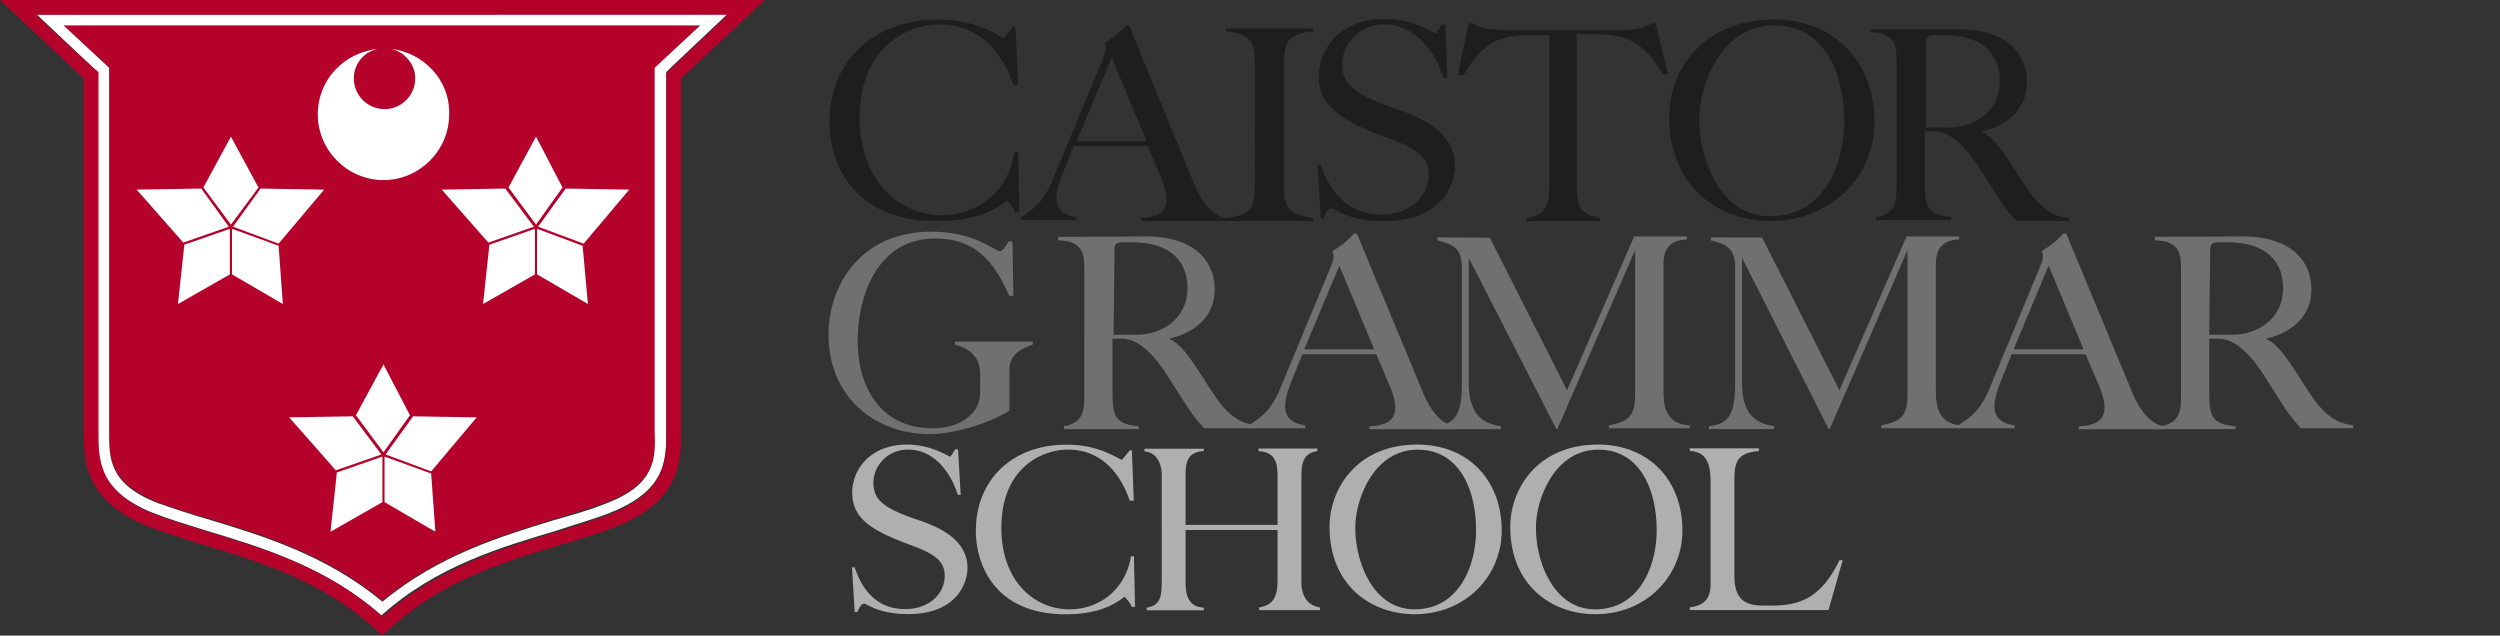 <svg version="1.1" id="Layer_1" xmlns="http://www.w3.org/2000/svg" x="0" y="0" viewBox="0 0 236 60" xml:space="preserve"><rect x="0" y="0" width="236" height="60" fill="#333333" stroke="none"/><style>.st0{fill:#b5022b}.st1{fill:#fff}.st2{fill:#1e1e1e}.st3{fill:#707070}.st4{fill:#afafaf}</style><path class="st0" d="M6 2.4l4.3 4v34.3c0 2.5 0 4.9 4.6 6.7 1.5.6 3.2 1.1 5 1.6 4.9 1.5 10.9 3.3 16.2 7.7 5.3-4.4 11.3-6.2 16.2-7.7 1.8-.5 3.5-1.1 5-1.6 4.6-1.8 4.6-4.2 4.6-6.7V6.4l4.3-4H6z"/><path class="st1" d="M21.8 12.9l-2.6 4.8 2.6 3.5 2.6-3.5zM30.6 17.9l-6-.1-2.6 3.6 4.3 1.6zM26.7 28.7l-.4-5.5-4.4-1.6v4.3zM12.9 17.9l6.1-.1 2.6 3.6-4.3 1.5zM16.8 28.7l.6-5.6 4.3-1.5v4.3zM50.6 12.9L48 17.7l2.6 3.5 2.5-3.5zM59.4 17.9l-6-.1-2.6 3.6 4.3 1.6zM55.5 28.7l-.5-5.5-4.3-1.6v4.3zM41.7 17.9l6-.1 2.7 3.6-4.3 1.5zM45.6 28.7l.6-5.6 4.3-1.5v4.3zM36.2 34.4l-2.6 4.8 2.6 3.5 2.5-3.5zM45 39.4l-6-.1-2.6 3.6 4.3 1.6zM41.1 50.2l-.4-5.5-4.4-1.6v4.3zM27.3 39.4l6-.1 2.7 3.6-4.3 1.5zM31.2 50.2l.6-5.6 4.3-1.5v4.3zM36.8 4.6c1.3.2 2.4 1.4 2.4 2.8 0 1.6-1.3 2.9-2.9 2.9-1.6 0-2.9-1.3-2.9-2.9 0-1.4 1-2.6 2.4-2.8-3.3.3-5.8 2.9-5.8 6.2 0 3.4 2.8 6.2 6.2 6.2s6.2-2.8 6.2-6.2c.1-3.3-2.5-5.9-5.6-6.2z"/><path class="st1" d="M62.9 40.7V6.8l.4-.4 5.4-5.1H3.4l5.4 5.1.4.4v33.9c0 2.6 0 5.6 5.2 7.7 1.5.6 3.2 1.1 5.1 1.7 5 1.5 11.3 3.4 16.5 8 5.2-4.7 11.5-6.5 16.5-8 1.8-.6 3.6-1.1 5.1-1.7 5.3-2.1 5.3-5 5.3-7.7zm-5.6 6.8c-1.5.6-3.2 1.1-5 1.6-4.9 1.5-10.9 3.3-16.2 7.7-5.3-4.4-11.3-6.2-16.2-7.7-1.8-.5-3.5-1.1-5-1.6-4.6-1.8-4.6-4.2-4.6-6.7V6.4L6 2.4h60.1l-4.3 4v34.3c.1 2.6.1 5-4.5 6.8z"/><path class="st0" d="M68.7 1.4l-5.4 5.1-.4.4v33.9c0 2.6 0 5.6-5.2 7.7-1.5.6-3.2 1.1-5.1 1.7-5 1.5-11.3 3.4-16.5 8-5.2-4.7-11.5-6.5-16.5-8-1.8-.6-3.6-1.1-5.1-1.7-5.2-2.1-5.2-5.1-5.2-7.7v-34l-.5-.4-5.4-5H68.7M72.2 0H0l7.9 7.4v33.3c0 2.8.1 6.6 6.1 9S29.1 53.2 36.1 60c7-6.9 16.1-7.9 22.1-10.3 6-2.4 6.1-6.1 6.1-9V7.4L72.2 0z"/><path class="st2" d="M96.12 8h-.46c-1.29-3.67-3.67-5.7-6.98-5.7-2.85 0-7.53 2.02-7.53 8.82 0 5.97 3.77 9.19 7.72 9.19 3.49 0 6.34-2.3 6.89-5.97h.37l.09 5.7h-.37c-.28-.55-.55-.92-.83-1.1-1.65 1.38-3.86 1.93-6.61 1.93-7.72 0-10.11-5.24-10.11-9.37 0-5.51 3.95-9.65 10.2-9.65 2.76 0 4.5.73 6.25 1.75l.92-1.1h.18l.27 5.5zM112.65 17.19c.37 1.01 1.47 3.22 3.12 3.4v.28h-8.08v-.28c2.3-.09 3.03-1.1 1.93-3.77l-1.29-3.03h-6.98l-1.1 2.76c-.92 2.3-.73 3.67 1.38 3.95v.28h-5.24v-.28c1.29-.83 2.2-1.47 3.12-3.86l4.69-11.3c.18-.46.28-.83.09-1.29.73-.46 1.29-.83 2.02-1.65h.28l6.06 14.79zm-7.71-11.76l-3.31 7.9h6.61l-3.3-7.9z"/><path class="st2" d="M123.97 20.86h-8.27v-.28c2.57-.28 2.76-1.1 2.76-3.31V6.25c0-2.2-.18-2.94-2.76-3.31v-.27h8.27v.28c-2.57.28-2.76 1.1-2.76 3.31v11.02c0 2.2.18 2.94 2.76 3.31v.27zM136.62 7.36h-.37c-.64-2.11-2.39-5.05-5.6-5.05-2.3 0-3.95 1.84-3.95 3.77 0 2.11 1.56 2.94 5.14 4.23 2.57.83 5.51 2.3 5.51 5.33 0 1.93-1.38 5.24-6.71 5.24-3.4 0-4.59-1.19-4.96-1.19-.28 0-.46.18-.73.92h-.28l-.28-5.05h.28c1.1 3.22 3.12 4.69 5.7 4.69 2.76 0 4.5-1.75 4.5-3.77 0-1.38-.73-2.3-3.49-3.31-4.23-1.56-6.89-2.85-6.89-5.97 0-2.57 2.02-5.42 6.16-5.42 2.3 0 4.04.92 4.87 1.38.18-.18.37-.46.55-.83h.37l.18 5.03zM157.47 6.99h-.46c-2.02-3.12-3.4-3.77-6.61-3.77h-1.56v14.06c0 2.48.46 2.94 2.2 3.31v.28h-6.98v-.28c1.75-.28 2.2-.92 2.2-3.31V3.31h-1.75c-2.76 0-4.5.55-6.34 3.77h-.55l1.01-4.87h.37c.83.46 1.65.64 3.77.64h9.83c1.75 0 2.39-.09 3.31-.64h.37l1.19 4.78zM176.95 11.49c0 5.14-4.04 9.37-9.83 9.37-4.87 0-9.55-3.22-9.55-9.83 0-4.23 3.03-9.19 9.92-9.19 5.69 0 9.46 4.05 9.46 9.65zm-16.54-.27c0 3.95 2.02 9.19 6.71 9.19 5.14 0 6.98-5.05 6.98-8.91 0-4.69-1.93-9.1-6.61-9.1-5.06 0-7.08 5.69-7.08 8.82z"/><path class="st2" d="M184.83 2.76c4.96 0 6.52 2.66 6.52 4.96 0 3.31-2.94 4.41-4.32 4.69.64.28 1.38.83 2.85 3.12.28.46 1.47 2.3 1.75 2.66 1.65 2.3 3.12 2.3 3.67 2.39v.28h-4.96c-.92-1.01-1.29-1.56-1.93-2.57l-1.29-2.02c-.73-1.19-2.48-3.86-4.5-3.86h-.92v4.96c0 2.3.37 2.94 2.48 3.12v.28h-7.07v-.27c1.93-.28 1.93-1.75 1.93-2.85V5.7c0-1.1 0-2.66-2.48-2.66v-.28h8.27zm-3.03 9.28h2.2c2.2 0 4.78-1.38 4.78-4.41 0-2.39-1.47-4.32-5.24-4.32h-.73c-.73 0-1.01.09-1.01.83v7.9z"/><path class="st3" d="M95.66 27.93h-.37c-1.1-2.3-2.57-5.42-6.98-5.42-5.6 0-7.35 5.6-7.35 9.65 0 4.32 2.11 8.27 7.07 8.27 2.11 0 3.31-.83 3.95-1.65.55-.73.55-1.56.55-2.11v-1.38c0-1.38-.83-2.39-2.39-2.76v-.28h7.35v.28c-1.38.46-2.2 1.1-2.2 2.39v3.86c-2.48 1.47-5.6 2.2-7.53 2.2-5.24 0-9.55-3.58-9.55-9.37 0-4.59 2.94-9.74 9.74-9.74 4.04 0 5.97 1.84 6.43 1.84.37 0 .64-.64.83-.92h.37l.08 5.14zM108.15 22.32c4.96 0 6.52 2.66 6.52 4.96 0 3.31-2.94 4.41-4.32 4.69.64.28 1.38.83 2.85 3.12.28.46 1.47 2.3 1.75 2.66 1.65 2.3 3.12 2.3 3.67 2.39v.28h-4.96c-.92-1.01-1.29-1.56-1.93-2.57l-1.29-2.02c-.73-1.19-2.48-3.86-4.5-3.86h-.92v5.14c0 2.3.37 2.94 2.48 3.12v.28h-7.07v-.28c1.93-.28 1.93-1.75 1.93-2.85V25.35c0-1.1 0-2.66-2.48-2.66v-.33l8.27-.04zm-3.03 9.28h2.2c2.2 0 4.78-1.38 4.78-4.41 0-2.39-1.47-4.32-5.24-4.32h-.73c-.73 0-.92.09-.92.83l-.09 7.9z"/><path class="st3" d="M134.24 36.84c.37 1.01 1.47 3.22 3.12 3.4v.28h-8.08v-.28c2.3-.09 3.03-1.1 1.93-3.77l-1.29-3.03h-6.98l-1.1 2.76c-.92 2.3-.73 3.67 1.38 3.95v.28h-5.33v-.28c1.29-.83 2.2-1.47 3.12-3.86l4.69-11.3c.18-.46.28-.83.09-1.29.73-.46 1.29-.83 2.02-1.65h.28l6.15 14.79zm-7.81-11.76l-3.31 7.9h6.61l-3.3-7.9z"/><path class="st3" d="M140.64 22.44l7.29 14.4 6.34-14.52h4.96v.28c-1.56.09-2.2.83-2.2 2.39v11.67c0 1.29 0 3.4 2.48 3.49v.28h-7.63v-.28c2.02-.37 2.48-1.01 2.48-3.03V23.61l-7.35 16.9h-.09l-8.27-16.17V36.1c0 2.94 1.19 3.86 3.03 4.13v.28h-6.16v-.28c1.65-.18 2.48-.83 2.48-3.95V25.26c0-1.93-.92-2.2-2.3-2.57v-.28l4.94.03zM166.34 22.42l7.3 14.42 6.34-14.52h4.96v.28c-1.56.09-2.2.83-2.2 2.39v11.67c0 1.29 0 3.4 2.48 3.49v.28h-7.63v-.28c2.02-.37 2.48-1.01 2.48-3.03V23.61l-7.35 16.9h-.09l-8.18-16.17V36.1c0 2.94 1.19 3.86 3.03 4.13v.28h-6.16v-.28c1.65-.18 2.48-.83 2.48-3.95V25.26c0-1.93-.92-2.2-2.3-2.57v-.28l4.84.01z"/><path class="st3" d="M201.2 36.84c.37 1.01 1.47 3.22 3.12 3.4v.28h-8.08v-.28c2.3-.09 3.03-1.1 1.93-3.77l-1.29-3.03h-6.98l-1.1 2.76c-.92 2.3-.73 3.67 1.38 3.95v.28h-5.33v-.28c1.29-.83 2.2-1.47 3.12-3.86l4.69-11.3c.18-.46.28-.83.09-1.29.73-.46 1.29-.83 2.02-1.65h.28l6.15 14.79zm-7.81-11.76l-3.31 7.9h6.61l-3.3-7.9z"/><path class="st3" d="M211.68 22.32c4.96 0 6.52 2.66 6.52 4.96 0 3.31-2.94 4.41-4.32 4.69.64.28 1.38.83 2.85 3.12.28.46 1.47 2.3 1.75 2.66 1.65 2.3 3.12 2.3 3.67 2.39v.28h-4.96c-.92-1.01-1.29-1.56-1.93-2.57l-1.29-2.02c-.73-1.19-2.48-3.86-4.5-3.86h-.92v5.14c0 2.3.37 2.94 2.48 3.12v.28h-7.07v-.28c1.93-.28 1.93-1.75 1.93-2.85V25.35c0-1.1 0-2.66-2.48-2.66v-.34l8.27-.03zm-3.13 9.28h2.2c2.2 0 4.78-1.38 4.78-4.41 0-2.39-1.47-4.32-5.24-4.32h-.73c-.73 0-.92.09-.92.83l-.09 7.9z"/><path class="st4" d="M90.69 46.71h-.28c-.53-1.76-2.02-4.27-4.69-4.27-1.91 0-3.27 1.51-3.27 3.14 0 1.78 1.29 2.51 4.27 3.52 2.12.72 4.61 1.93 4.61 4.5 0 1.61-1.17 4.37-5.6 4.37-2.87 0-3.84-.98-4.16-.98-.21 0-.38.19-.64.79h-.25l-.25-4.23h.25c.89 2.72 2.59 3.95 4.76 3.95 2.27 0 3.74-1.44 3.74-3.14 0-1.19-.64-1.95-2.93-2.8-3.57-1.32-5.8-2.38-5.8-5.05 0-2.19 1.7-4.54 5.16-4.54 1.93 0 3.4.78 4.08 1.15.13-.15.3-.36.47-.7h.28l.25 4.29zM107.03 47.26h-.38c-1.08-3.08-3.06-4.82-5.84-4.82-2.4 0-6.28 1.68-6.28 7.39 0 5.05 3.12 7.69 6.43 7.69 2.89 0 5.33-1.95 5.8-5.01h.28l.11 4.78h-.3a3.45 3.45 0 00-.7-.96c-1.4 1.13-3.21 1.66-5.56 1.66-6.43 0-8.47-4.39-8.47-7.9 0-4.63 3.27-8.11 8.56-8.11 2.31 0 3.74.64 5.22 1.44l.76-.91h.19l.18 4.75zM113.64 42.33v.25c-1.51.08-1.72 1.04-1.72 2.21v4.76h8.68v-4.52c0-1.12-.08-2.36-1.8-2.44v-.25h5.56v.25c-1.34.17-1.51 1.17-1.51 2.44v9.9c0 1.25.51 2.21 1.76 2.42v.25h-5.75v-.25c.85-.17 1.74-.49 1.74-2.48v-4.84h-8.68v4.82c0 1.02.08 2.44 1.72 2.51v.25h-5.39v-.25c1.42-.21 1.42-1.27 1.42-2.78V44.9c0-1.34-.62-2.21-1.63-2.29v-.25h5.6zM141.76 50.08c0 4.29-3.4 7.9-8.22 7.9-4.1 0-8.03-2.7-8.03-8.26 0-3.52 2.53-7.75 8.28-7.75 4.83 0 7.97 3.38 7.97 8.11zm-13.82-.27c0 3.31 1.72 7.71 5.58 7.71 4.29 0 5.82-4.23 5.82-7.45 0-3.91-1.61-7.62-5.5-7.62-4.18-.01-5.9 4.72-5.9 7.36zM158.82 50.08c0 4.29-3.4 7.9-8.22 7.9-4.1 0-8.03-2.7-8.03-8.26 0-3.52 2.53-7.75 8.28-7.75 4.83 0 7.97 3.38 7.97 8.11zm-13.83-.27c0 3.31 1.72 7.71 5.58 7.71 4.29 0 5.82-4.23 5.82-7.45 0-3.91-1.61-7.62-5.5-7.62-4.17-.01-5.9 4.72-5.9 7.36zM166.04 42.33v.25c-2.23.17-2.31 1.25-2.31 2.87v8.92c0 2.17.95 2.8 2.76 2.8h.62c2.95 0 4.8-.78 6.54-4.29h.3l-1.34 4.71h-13.1v-.25c1.68-.23 1.97-1.13 1.97-2.34v-9.39c0-1.8-.34-2.95-1.97-3.04v-.25h6.53z"/></svg>